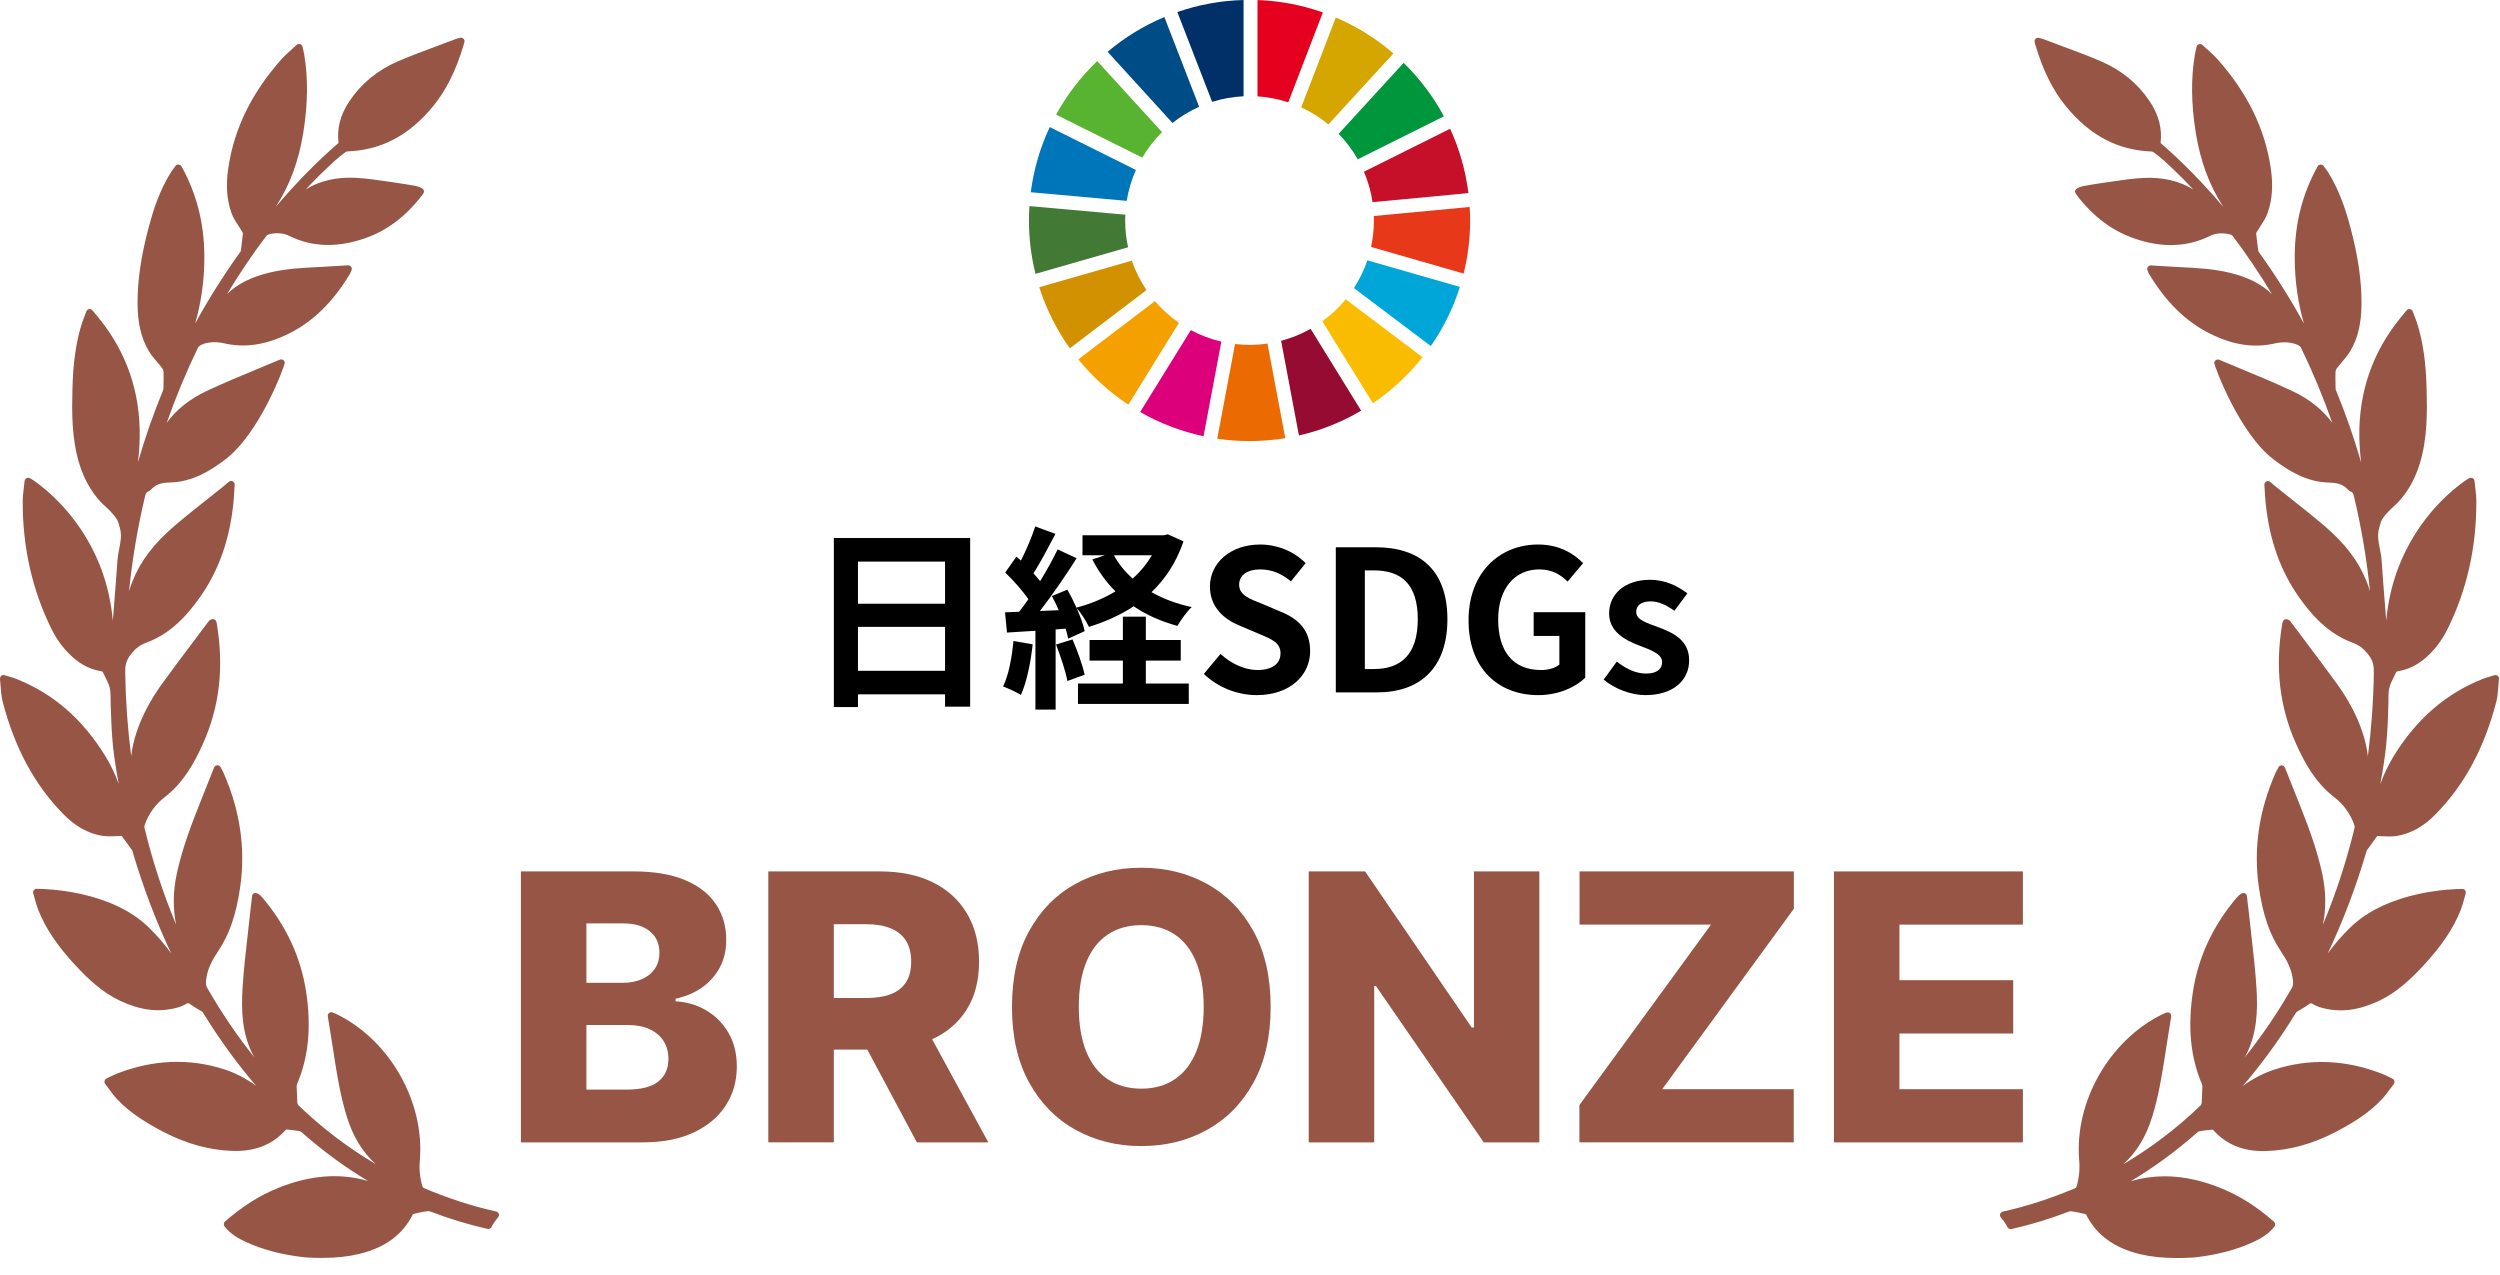 <?xml version="1.0" encoding="utf-8"?>
<!-- Generator: Adobe Illustrator 14.0.0, SVG Export Plug-In . SVG Version: 6.00 Build 43363)  -->
<!DOCTYPE svg PUBLIC "-//W3C//DTD SVG 1.1//EN" "http://www.w3.org/Graphics/SVG/1.1/DTD/svg11.dtd">
<svg version="1.1" id="レイヤー_3" xmlns="http://www.w3.org/2000/svg" xmlns:xlink="http://www.w3.org/1999/xlink" x="0px"
	 y="0px" width="255px" height="130px" viewBox="0 0 255 130" enable-background="new 0 0 255 130" xml:space="preserve">
<g enable-background="new    ">
	<path d="M98.956,54.879v17.203h-2.561v-1.26h-8.882v1.301h-2.46V54.879H98.956z M87.513,57.28v4.301h8.882V57.28H87.513z
		 M96.395,68.422v-4.481h-8.882v4.481H96.395z"/>
	<path d="M105.333,65.721c-0.2,1.881-0.62,3.881-1.2,5.162c-0.42-0.26-1.3-0.68-1.821-0.861c0.581-1.18,0.9-2.959,1.061-4.64
		L105.333,65.721z M120.716,55.219c-0.72,2.12-1.84,3.821-3.261,5.181c1.2,0.681,2.581,1.201,4.101,1.521
		c-0.5,0.46-1.14,1.36-1.46,1.921c-1.681-0.46-3.181-1.12-4.461-2.001c-1.36,0.9-2.901,1.581-4.561,2.101
		c-0.26-0.54-0.8-1.42-1.26-1.92c0.38,0.86,0.7,1.72,0.82,2.36l-1.68,0.76c-0.06-0.3-0.14-0.64-0.26-1.02l-1.02,0.08v8.181h-2.061
		v-8.042l-2.9,0.18l-0.2-2.061l1.44-0.06c0.3-0.38,0.62-0.82,0.94-1.28c-0.58-0.86-1.54-1.921-2.36-2.721l1.14-1.62
		c0.14,0.12,0.3,0.26,0.46,0.399c0.56-1.1,1.12-2.42,1.46-3.48l2.061,0.761c-0.72,1.36-1.521,2.9-2.24,4.021
		c0.26,0.28,0.48,0.561,0.68,0.8c0.68-1.12,1.32-2.26,1.78-3.24l1.94,0.9c-1.101,1.74-2.48,3.761-3.741,5.381l1.92-0.08
		c-0.22-0.5-0.46-1-0.7-1.44l1.58-0.66c0.32,0.561,0.64,1.2,0.92,1.841c1.44-0.38,2.78-0.94,3.981-1.66
		c-0.94-0.94-1.721-2.021-2.361-3.261l1.28-0.421h-2.28v-2.04h8.282l0.42-0.1L120.716,55.219z M109.394,65.221
		c0.5,1.14,1.021,2.601,1.24,3.601l-1.76,0.641c-0.18-1-0.7-2.541-1.16-3.721L109.394,65.221z M116.875,69.723h4.381v2.08h-11.302
		v-2.08h4.581v-2.34h-3.4v-2.101h3.4v-2.381h2.341v2.381h3.561v2.101h-3.561V69.723z M113.615,56.639
		c0.48,0.881,1.14,1.681,1.92,2.381c0.78-0.7,1.44-1.5,1.96-2.381H113.615z"/>
	<path d="M122.792,68.742l1.7-2.041c1.06,0.98,2.46,1.641,3.761,1.641c1.54,0,2.359-0.66,2.359-1.699
		c0-1.102-0.899-1.441-2.22-2.001l-1.98-0.84c-1.5-0.62-3-1.82-3-3.981c0-2.42,2.12-4.28,5.121-4.28c1.721,0,3.441,0.68,4.641,1.9
		l-1.5,1.86c-0.939-0.78-1.92-1.221-3.141-1.221c-1.3,0-2.14,0.58-2.14,1.561c0,1.061,1.06,1.44,2.32,1.94l1.941,0.82
		c1.801,0.74,2.98,1.88,2.98,4.021c0,2.42-2.021,4.48-5.441,4.48C126.213,70.902,124.232,70.123,122.792,68.742z"/>
	<path d="M136.252,55.82h4.062c4.521,0,7.321,2.34,7.321,7.341c0,4.982-2.801,7.462-7.161,7.462h-4.222V55.82z M140.133,68.242
		c2.762,0,4.481-1.48,4.481-5.082c0-3.62-1.72-4.98-4.481-4.98h-0.92v10.062H140.133z"/>
	<path d="M149.792,63.281c0-4.881,3.161-7.741,7.102-7.741c2.141,0,3.621,0.92,4.581,1.9l-1.58,1.88c-0.721-0.7-1.561-1.24-2.9-1.24
		c-2.461,0-4.182,1.921-4.182,5.102c0,3.221,1.48,5.161,4.381,5.161c0.721,0,1.44-0.199,1.861-0.561v-2.92h-2.621v-2.42h5.262v6.682
		c-1.001,0.979-2.741,1.779-4.802,1.779C152.854,70.902,149.792,68.223,149.792,63.281z"/>
	<path d="M163.572,69.322l1.34-1.84c1,0.779,1.961,1.221,3,1.221c1.121,0,1.621-0.48,1.621-1.182c0-0.84-1.16-1.221-2.34-1.68
		c-1.421-0.541-3.062-1.401-3.062-3.261c0-2.021,1.641-3.44,4.161-3.44c1.641,0,2.881,0.68,3.82,1.38l-1.32,1.78
		c-0.8-0.56-1.58-0.96-2.42-0.96c-1,0-1.48,0.44-1.48,1.08c0,0.82,1.1,1.121,2.28,1.561c1.48,0.561,3.121,1.301,3.121,3.38
		c0,1.961-1.54,3.541-4.461,3.541C166.332,70.902,164.672,70.242,163.572,69.322z"/>
</g>
<g>
	<path fill="#58B331" d="M116.513,16.076c0.56-0.951,1.239-1.822,2.017-2.594l-6.613-7.252c-1.664,1.59-3.082,3.434-4.198,5.465
		L116.513,16.076z"/>
	<path fill="#D6A600" d="M132.725,10.954c1.002,0.458,1.934,1.043,2.772,1.737l6.633-7.241c-1.748-1.507-3.728-2.749-5.878-3.666
		L132.725,10.954z"/>
	<path fill="#C60F28" d="M147.911,13.133l-8.789,4.382c0.42,0.979,0.719,2.02,0.88,3.104l9.777-0.922
		C149.492,17.383,148.852,15.175,147.911,13.133"/>
	<path fill="#00963B" d="M138.491,16.245l8.788-4.381c-1.09-2.023-2.479-3.861-4.106-5.453l-6.632,7.239
		C137.296,14.425,137.953,15.297,138.491,16.245"/>
	<path fill="#417935" d="M114.767,22.491c0-0.199,0.006-0.396,0.016-0.592l-9.78-0.876c-0.031,0.485-0.049,0.974-0.049,1.468
		c0,1.875,0.233,3.698,0.666,5.44l9.445-2.711C114.87,24.341,114.767,23.427,114.767,22.491"/>
	<path fill="#F9BC00" d="M137.262,30.529c-0.695,0.846-1.498,1.6-2.386,2.243l5.163,8.36c1.916-1.299,3.623-2.885,5.057-4.696
		L137.262,30.529z"/>
	<path fill="#E73819" d="M140.139,22.491c0,0.925-0.1,1.828-0.291,2.698l9.444,2.714c0.431-1.734,0.66-3.547,0.66-5.412
		c0-0.464-0.015-0.923-0.044-1.381l-9.778,0.923C140.137,22.186,140.139,22.337,140.139,22.491"/>
	<path fill="#F4A100" d="M117.803,30.715l-7.816,5.94c1.454,1.79,3.175,3.352,5.104,4.625l5.163-8.352
		C119.344,32.299,118.52,31.554,117.803,30.715"/>
	<path fill="#0076BA" d="M114.925,20.488c0.175-1.105,0.495-2.161,0.937-3.15l-8.786-4.377c-0.971,2.065-1.636,4.303-1.939,6.648
		L114.925,20.488z"/>
	<path fill="#960B31" d="M138.838,41.889l-5.156-8.351c-0.937,0.53-1.945,0.945-3.009,1.224l1.819,9.657
		C134.757,43.9,136.891,43.037,138.838,41.889"/>
	<path fill="#00A6D8" d="M139.473,26.556c-0.343,1.004-0.806,1.952-1.373,2.827l7.842,5.915c1.273-1.831,2.281-3.858,2.969-6.031
		L139.473,26.556z"/>
	<path fill="#EC6A02" d="M129.282,35.044c-0.597,0.086-1.208,0.134-1.83,0.134c-0.5,0-0.992-0.032-1.476-0.088l-1.819,9.658
		c1.077,0.157,2.176,0.241,3.295,0.241c1.241,0,2.461-0.103,3.647-0.296L129.282,35.044z"/>
	<path fill="#E4001E" d="M128.264,9.83c1.09,0.07,2.143,0.277,3.139,0.605l3.527-9.167c-2.099-0.74-4.337-1.18-6.666-1.262V9.83z"/>
	<path fill="#DC007A" d="M124.578,34.847c-1.1-0.255-2.145-0.655-3.114-1.177l-5.167,8.355c1.987,1.137,4.16,1.979,6.464,2.471
		L124.578,34.847z"/>
	<path fill="#003067" d="M123.64,10.39c1.019-0.322,2.093-0.518,3.205-0.57V0c-2.361,0.062-4.629,0.492-6.757,1.23L123.64,10.39z"/>
	<path fill="#D29100" d="M116.942,29.586c-0.623-0.92-1.131-1.928-1.497-3l-9.438,2.709c0.714,2.251,1.774,4.349,3.117,6.231
		L116.942,29.586z"/>
	<path fill="#004C87" d="M119.593,12.54c0.829-0.656,1.742-1.211,2.721-1.646l-3.55-9.156c-2.114,0.887-4.061,2.091-5.789,3.545
		L119.593,12.54z"/>
</g>
<g enable-background="new    ">
	<path fill="#965545" d="M53.133,116.521V88.885h11.524c2.069,0,3.803,0.293,5.202,0.879c1.399,0.584,2.451,1.402,3.158,2.455
		c0.706,1.053,1.059,2.271,1.059,3.656c0,1.053-0.22,1.99-0.661,2.814c-0.441,0.822-1.048,1.504-1.822,2.045
		c-0.774,0.539-1.669,0.916-2.685,1.133v0.27c1.115,0.055,2.147,0.355,3.097,0.904s1.711,1.311,2.287,2.287s0.864,2.131,0.864,3.461
		c0,1.484-0.378,2.811-1.133,3.975c-0.756,1.166-1.849,2.082-3.279,2.754c-1.43,0.67-3.167,1.004-5.209,1.004H53.133z
		 M59.813,100.248h3.697c0.729,0,1.376-0.121,1.943-0.365c0.566-0.242,1.01-0.594,1.329-1.053c0.319-0.457,0.479-1.012,0.479-1.658
		c0-0.928-0.329-1.656-0.985-2.188c-0.657-0.529-1.543-0.795-2.658-0.795h-3.805V100.248z M59.813,111.139h4.129
		c1.449,0,2.517-0.275,3.205-0.824s1.032-1.313,1.032-2.293c0-0.711-0.167-1.326-0.499-1.844c-0.333-0.516-0.805-0.916-1.417-1.199
		c-0.612-0.285-1.345-0.426-2.2-0.426h-4.25V111.139z"/>
	<path fill="#965545" d="M78.367,116.521V88.885h11.416c2.069,0,3.857,0.371,5.364,1.113s2.67,1.805,3.488,3.186
		c0.819,1.381,1.228,3.016,1.228,4.904c0,1.918-0.418,3.543-1.255,4.879c-0.836,1.336-2.024,2.354-3.563,3.051
		c-1.538,0.697-3.36,1.045-5.465,1.045h-7.219v-5.264h5.978c1.007,0,1.851-0.131,2.53-0.396c0.679-0.266,1.194-0.67,1.545-1.215
		c0.351-0.545,0.526-1.244,0.526-2.1c0-0.854-0.175-1.563-0.526-2.125c-0.351-0.563-0.868-0.984-1.552-1.268
		s-1.525-0.426-2.523-0.426h-3.292v22.252H78.367z M93.926,103.891l6.882,12.631h-7.287l-6.747-12.631H93.926z"/>
	<path fill="#965545" d="M129.605,102.703c0,3.041-0.586,5.619-1.755,7.732c-1.169,2.115-2.751,3.721-4.743,4.818
		c-1.993,1.098-4.226,1.646-6.7,1.646c-2.483,0-4.718-0.555-6.707-1.66c-1.988-1.107-3.565-2.715-4.729-4.824
		c-1.166-2.109-1.748-4.68-1.748-7.713c0-3.039,0.582-5.617,1.748-7.732c1.165-2.113,2.741-3.719,4.729-4.816
		s4.224-1.646,6.707-1.646c2.474,0,4.708,0.549,6.7,1.646c1.992,1.098,3.574,2.703,4.743,4.816
		C129.02,97.086,129.605,99.664,129.605,102.703z M122.777,102.703c0-1.799-0.254-3.318-0.763-4.561s-1.237-2.182-2.186-2.82
		s-2.089-0.957-3.421-0.957c-1.322,0-2.46,0.318-3.414,0.957s-1.685,1.578-2.193,2.82s-0.762,2.762-0.762,4.561
		c0,1.801,0.254,3.32,0.762,4.563c0.508,1.24,1.239,2.182,2.193,2.82s2.092,0.957,3.414,0.957c1.332,0,2.472-0.318,3.421-0.957
		s1.678-1.58,2.186-2.82C122.522,106.023,122.777,104.504,122.777,102.703z"/>
	<path fill="#965545" d="M157.012,88.885v27.637h-5.668l-10.998-15.949h-0.176v15.949h-6.68V88.885h5.749l10.876,15.924h0.229
		V88.885H157.012z"/>
	<path fill="#965545" d="M161.1,116.521v-3.805l13.427-18.406h-13.413v-5.426h21.86v3.807l-13.427,18.406h13.414v5.424H161.1z"/>
	<path fill="#965545" d="M187.063,116.521V88.885h19.27v5.426h-12.59v5.668h11.604v5.438h-11.604v5.682h12.59v5.424H187.063z"/>
</g>
<g id="_x33_8-Award_symbol_3_">
	<g>
		<path fill="#965545" d="M254.771,68.941c-0.095-0.078-0.232-0.104-0.338-0.068c-0.132,0.041-0.252,0.076-0.365,0.109l-0.055,0.016
			c-0.279,0.082-0.521,0.152-0.761,0.248c-3.771,1.498-6.739,4.066-9.078,7.848c-0.575,0.936-1.022,1.906-1.379,2.875
			c0.584-3.258,0.72-4.527,0.822-8.174c0.004-0.154,0.004-0.309,0.004-0.463c0-0.422,0-0.82,0.094-1.186
			c0.109-0.431,0.332-0.859,0.548-1.275c0.061-0.117,0.12-0.236,0.172-0.34c0.016-0.02,0.071-0.053,0.094-0.057
			c1.08-0.166,2.033-0.623,2.918-1.4c0.891-0.787,1.623-1.75,2.178-2.863c1.99-3.993,2.986-8.404,2.961-13.112
			c-0.002-0.455-0.055-0.896-0.113-1.377c-0.027-0.216-0.055-0.436-0.076-0.664c-0.014-0.125-0.09-0.236-0.203-0.291
			c-0.108-0.053-0.241-0.049-0.354,0.018c-0.068,0.044-0.125,0.076-0.178,0.107c-0.102,0.06-0.178,0.106-0.25,0.159
			c-1.699,1.218-3.195,2.732-4.453,4.503c-2.049,2.893-3.24,6.164-3.563,9.763c-0.031-0.401-0.064-0.802-0.097-1.204l-0.012-0.145
			c-0.127-1.572-0.256-3.199-0.363-4.799c-0.024-0.404-0.104-0.799-0.18-1.18c-0.146-0.733-0.281-1.426-0.063-2.15
			c0.051-0.164,0.092-0.329,0.135-0.494c0.104-0.408,0.605-1.036,1.375-1.723l0.029-0.026c0.283-0.24,1.74-1.574,2.568-4.213
			c0.84-2.68,0.775-5.481,0.73-7.526l-0.002-0.055c-0.063-2.813-0.365-4.931-0.984-6.871c-0.08-0.248-0.176-0.492-0.277-0.75
			c-0.051-0.134-0.105-0.272-0.16-0.417c-0.045-0.122-0.152-0.212-0.279-0.233l-0.063-0.005c-0.109,0-0.213,0.05-0.281,0.134
			l-0.604,0.734c-2.885,3.52-4.303,7.647-4.215,12.27c0.016,0.814,0.076,1.65,0.186,2.512c-0.734-2.531-1.594-4.996-2.572-7.367
			c-0.021-0.051-0.033-0.115-0.035-0.17l-0.008-0.324c-0.01-0.468-0.02-0.951,0-1.428c0.004-0.078,0.055-0.221,0.16-0.359
			c0.152-0.2,0.318-0.396,0.492-0.598c0.297-0.346,0.602-0.701,0.844-1.107c0.781-1.306,1.146-2.849,1.152-4.854
			c0.012-2.363-0.354-4.85-1.146-7.826c-0.436-1.625-1.09-3.734-2.309-5.646c-0.084-0.129-0.176-0.25-0.275-0.378
			c-0.043-0.057-0.09-0.117-0.137-0.183c-0.07-0.093-0.166-0.146-0.32-0.146c-0.123,0.009-0.231,0.078-0.293,0.188
			c-1.531,2.763-2.293,5.715-2.33,9.023c-0.031,2.76,0.4,5.135,0.941,7.011c-1.375-2.513-2.904-4.938-4.561-7.241l-0.037-0.053
			c-0.037-0.049-0.055-0.074-0.051-0.057c-0.104-0.744-0.177-1.34-0.228-1.859c0.002-0.008,0.013-0.052,0.088-0.181
			c0.108-0.187,0.229-0.37,0.356-0.563c0.257-0.39,0.521-0.791,0.689-1.241c0.51-1.359,0.625-2.902,0.35-4.713
			c-0.604-4.008-2.373-7.615-5.399-11.032c-0.313-0.351-0.655-0.661-1.021-0.989l-0.101-0.091c-0.144-0.129-0.289-0.261-0.438-0.4
			c-0.094-0.089-0.229-0.123-0.356-0.085c-0.125,0.039-0.219,0.142-0.248,0.269l-0.065,0.29c-0.045,0.193-0.08,0.345-0.105,0.498
			c-0.408,2.432-0.379,5.037,0.09,7.965c0.467,2.904,1.393,5.41,2.816,7.586c-2.135-2.516-4.209-4.627-6.379-6.498
			c-0.01-0.013-0.023-0.051-0.025-0.061c0.17-1.461-0.191-2.838-1.102-4.207c-1.197-1.801-2.859-3.174-4.943-4.078
			c-1.246-0.541-2.537-1.02-3.801-1.488c-0.607-0.225-1.213-0.449-1.836-0.689c-0.627-0.25-0.896-0.293-1.041-0.159
			c-0.188,0.175-0.141,0.323-0.062,0.595l0.027,0.088c0.764,2.574,1.776,4.611,3.103,6.225c2.428,2.967,5.27,4.473,8.68,4.606
			c0.119,0.007,0.213,0.04,0.252,0.07c0.479,0.359,0.834,0.647,1.146,0.933c0.988,0.902,1.962,1.865,2.912,2.878
			c-1.414-0.88-3.146-1.276-5.094-1.179c-1.068,0.055-2.127,0.211-3.15,0.361l-0.038,0.006c-0.304,0.045-0.604,0.089-0.904,0.131
			c-0.658,0.09-1.32,0.206-1.906,0.31c-0.238,0.041-0.805,0.171-0.936,0.444c-0.045,0.095-0.041,0.197,0.01,0.291
			c0.047,0.082,0.096,0.158,0.149,0.229c1.689,2.193,3.619,3.639,5.896,4.416c2.775,0.954,5.326,0.875,7.617-0.246
			c0.351-0.193,0.771-0.291,1.256-0.291c0.363,0,0.638,0.059,0.729,0.078c0.136,0.023,0.318,0.1,0.356,0.148
			c1.425,1.873,2.777,3.874,4.039,5.977c-1.065-1.039-2.459-1.738-4.354-2.193c-1.662-0.396-3.361-0.48-5.002-0.564l-0.551-0.027
			c-0.516-0.025-1.029-0.059-1.561-0.092l-0.89-0.056c-0.114,0-0.226,0.056-0.293,0.148c-0.073,0.1-0.092,0.229-0.047,0.345
			c0.035,0.098,0.101,0.269,0.133,0.326c1.731,2.896,3.769,4.9,6.22,6.126c2.396,1.197,4.561,1.514,6.746,0.991
			c0.252-0.061,0.545-0.093,0.848-0.093c0.93,0,1.576,0.284,1.713,0.546c1.201,2.479,2.273,5.055,3.199,7.682
			c-0.972-1.337-2.328-2.424-4.045-3.236c-1.705-0.805-3.482-1.541-5.23-2.266c-0.752-0.311-1.506-0.622-2.256-0.941
			c-0.111-0.049-0.244-0.038-0.348,0.031c-0.103,0.067-0.164,0.182-0.164,0.303c0,0.234,2.494,7.153,6.112,9.879
			c1.478,1.113,3.298,2.257,5.591,2.311c0.688,0.014,1.396,0.111,1.932,0.721c0.082,0.097,0.191,0.172,0.311,0.213
			c0.182,0.061,0.232,0.172,0.322,0.554c0.744,3.119,1.285,6.334,1.617,9.599c-0.1-0.331-0.217-0.666-0.352-1.004
			c-0.812-2.055-2.175-3.854-4.291-5.659c-1.093-0.935-2.234-1.839-3.341-2.716l-0.053-0.041c-0.504-0.398-1.006-0.796-1.506-1.198
			c-0.104-0.083-0.205-0.169-0.322-0.269l-0.313-0.268c-0.108-0.093-0.271-0.111-0.397-0.049c-0.133,0.067-0.211,0.205-0.201,0.353
			c0.017,0.22,0.029,0.429,0.041,0.629l0.007,0.094c0.022,0.413,0.047,0.802,0.09,1.187c0.391,3.74,1.504,6.864,3.399,9.549
			c1.174,1.658,2.858,3.686,5.483,4.647c0.642,0.233,1.104,0.59,1.601,1.227c0.47,0.598,0.558,1.143,0.545,1.83
			c-0.043,2.875-0.248,5.729-0.608,8.521c-0.086-0.777-0.265-1.578-0.539-2.408c-0.568-1.723-1.455-3.396-2.711-5.119
			c-1.084-1.49-2.211-2.986-3.301-4.436l-0.072-0.096c-0.435-0.574-0.865-1.149-1.285-1.71c-0.08-0.115-0.193-0.157-0.26-0.179
			c-0.095-0.047-0.205-0.051-0.304-0.009c-0.098,0.042-0.172,0.123-0.204,0.224l-0.013,0.039c-0.021,0.052-0.033,0.099-0.041,0.145
			c-0.752,4.485-0.289,8.502,1.41,12.284c0.83,1.85,1.944,3.943,3.907,5.449c0.898,0.688,1.605,1.652,1.994,2.717
			c0.082,0.229,0.08,0.328,0.07,0.365c-0.832,3.443-1.918,6.764-3.238,9.908c0.34-1.656,0.318-3.396-0.069-5.199
			c-0.552-2.557-1.498-5.031-2.343-7.152l-0.254-0.635c-0.395-0.994-0.795-1.996-1.205-3.033c-0.053-0.133-0.18-0.225-0.348-0.232
			c-0.131,0-0.254,0.076-0.316,0.199l-0.133,0.248c-0.059,0.109-0.113,0.213-0.16,0.318c-1.696,3.832-2.271,7.76-1.703,11.678
			c0.406,2.799,1.095,4.805,2.23,6.5c0.588,0.877,1.148,1.854,1.25,3.055c0.023,0.285,0.012,0.48-0.115,0.703
			c-1.434,2.512-3.041,4.881-4.803,7.084c0.008-0.012,0.014-0.024,0.021-0.037c1.266-2.313,1.305-4.815,1.176-6.961
			c-0.113-1.838-0.322-3.672-0.525-5.444l-0.012-0.104c-0.082-0.711-0.162-1.42-0.236-2.133c-0.043-0.402-0.092-0.807-0.141-1.215
			l-0.064-0.555c-0.016-0.123-0.09-0.229-0.196-0.281c-0.199-0.105-0.523,0.057-0.873,0.469c-2.402,2.842-3.896,6.055-4.435,9.547
			c-0.557,3.621-0.254,6.719,0.928,9.473c0.031,0.074,0.031,0.224,0.029,0.273l-0.063,1.584c-0.01,0.115-0.07,0.242-0.119,0.291
			c-2.4,2.311-5.041,4.32-7.877,5.992c1.342-1.213,2.307-2.797,2.932-4.801c0.693-2.225,1.049-4.537,1.396-6.779l0.028-0.201
			c0.123-0.787,0.25-1.574,0.381-2.377l0.146-0.91c0.021-0.131-0.031-0.264-0.135-0.344c-0.102-0.08-0.248-0.1-0.365-0.051
			l-0.129,0.055c-0.137,0.055-0.256,0.105-0.369,0.162c-5.357,2.678-8.887,8.92-8.387,14.844c0.078,0.928-0.008,1.799-0.262,2.662
			c-0.023,0.078-0.101,0.164-0.129,0.178c-2.547,1.074-4.967,1.857-7.402,2.396c-0.125,0.028-0.223,0.119-0.264,0.24
			c-0.041,0.12-0.019,0.252,0.065,0.352c0.267,0.313,0.496,0.652,0.687,1.005c0.078,0.145,0.262,0.219,0.399,0.184
			c1.984-0.453,3.918-1.039,5.746-1.744c0.146-0.059,0.261-0.088,0.365-0.07c0.405,0.055,0.836,0.137,1.313,0.256
			c0.098,0.023,0.18,0.07,0.183,0.066c1.04,2.076,2.831,3.4,5.477,4.045c0.576,0.137,1.171,0.24,1.765,0.301
			c0.623,0.066,1.315,0.1,2.063,0.1c1.033,0,1.771-0.063,1.779-0.063c2.291-0.256,4.25-0.771,5.981-1.575
			c0.711-0.33,1.521-0.775,2.146-1.566c0.118-0.152,0.1-0.371-0.045-0.5c-1.763-1.553-3.556-2.682-5.482-3.451
			c-2.856-1.135-5.459-1.443-8.01-0.951c-0.381,0.072-0.754,0.166-1.115,0.273c2.388-1.426,4.671-3.104,6.828-5.014
			c0.041-0.037,0.108-0.07,0.162-0.08c0.354-0.06,0.821-0.132,1.303-0.164c0.043,0,0.101,0.021,0.107,0.022
			c1.299,1.455,2.975,2.162,5.118,2.162c0.109,0,0.222-0.002,0.33-0.007c2.332-0.075,4.679-0.717,6.972-1.905
			c1.668-0.869,3.405-1.884,4.813-3.394c0.313-0.336,0.592-0.715,0.838-1.051l0.023-0.031c0.109-0.147,0.221-0.297,0.334-0.444
			c0.061-0.078,0.086-0.183,0.07-0.283c-0.018-0.101-0.074-0.188-0.172-0.252c-0.025-0.015-0.623-0.334-1.168-0.545
			c-3.646-1.408-7.33-1.554-10.842-0.422c-1.15,0.368-2.234,0.926-3.287,1.69c1.949-2.266,3.754-4.748,5.393-7.422
			c0.018-0.027,0.064-0.104,0.078-0.117c0.145-0.092,0.291-0.178,0.438-0.264c0.262-0.154,0.533-0.313,0.787-0.502
			c0.215-0.16,0.275-0.166,0.494-0.025c0.307,0.199,0.664,0.304,0.977,0.385c1.822,0.468,3.662,0.234,5.695-0.721
			c1.857-0.869,3.285-2.246,4.551-3.604c1.844-1.98,3.049-3.766,3.791-5.623c0.156-0.389,0.269-0.791,0.383-1.213
			c0.05-0.176,0.099-0.354,0.148-0.527c0.057-0.186-0.043-0.383-0.227-0.449l-0.152-0.01c-0.752,0-7.457,0.109-11.377,3.914
			c-0.854,0.828-1.619,1.707-2.316,2.672c1.551-3.287,2.867-6.748,3.928-10.342l0.015-0.053c0.015-0.045,0.033-0.111,0.045-0.129
			l1.024-1.408c0.039-0.057,0.044-0.057,0.104-0.057c0.027,0,0.058,0.002,0.091,0.004l0.219,0.014
			c0.764,0.047,1.213,0.039,1.582-0.018c1.461-0.23,2.779-0.967,4.029-2.25c2.926-3,4.938-6.742,6.155-11.441
			c0.131-0.504,0.168-1.012,0.207-1.551c0.017-0.244,0.035-0.496,0.063-0.758C254.915,69.139,254.863,69.02,254.771,68.941z"/>
		<path fill="#965545" d="M50.612,123.572c-2.434-0.537-4.854-1.32-7.399-2.395c-0.03-0.015-0.105-0.101-0.13-0.177
			c-0.254-0.864-0.339-1.735-0.26-2.664c0.498-5.926-3.029-12.168-8.388-14.844c-0.114-0.06-0.232-0.106-0.369-0.164l-0.128-0.054
			c-0.12-0.051-0.268-0.028-0.364,0.05c-0.105,0.079-0.158,0.213-0.137,0.346l0.146,0.908c0.131,0.805,0.258,1.592,0.38,2.379
			l0.031,0.205c0.344,2.237,0.699,4.551,1.393,6.772c0.625,2.006,1.59,3.588,2.932,4.801c-2.835-1.672-5.477-3.68-7.875-5.989
			c-0.051-0.05-0.11-0.179-0.119-0.283l-0.064-1.586c0-0.058-0.001-0.205,0.031-0.278c1.182-2.754,1.484-5.853,0.926-9.474
			c-0.538-3.492-2.029-6.705-4.433-9.547c-0.281-0.332-0.529-0.5-0.737-0.5c-0.051,0-0.097,0.01-0.133,0.026
			c-0.11,0.058-0.186,0.162-0.2,0.285l-0.064,0.553c-0.05,0.41-0.098,0.814-0.14,1.218c-0.074,0.713-0.155,1.422-0.237,2.133
			l-0.012,0.104c-0.203,1.772-0.413,3.606-0.524,5.445c-0.13,2.143-0.092,4.645,1.176,6.961c0.006,0.012,0.013,0.022,0.02,0.034
			c-1.761-2.2-3.368-4.569-4.803-7.082c-0.126-0.223-0.138-0.418-0.113-0.702c0.102-1.201,0.66-2.179,1.249-3.056
			c1.136-1.694,1.824-3.701,2.23-6.502c0.568-3.916-0.006-7.845-1.704-11.677c-0.047-0.106-0.102-0.209-0.159-0.317l-0.133-0.25
			c-0.063-0.121-0.199-0.203-0.343-0.194c-0.143,0.006-0.269,0.098-0.32,0.229c-0.412,1.039-0.811,2.041-1.207,3.035l-0.253,0.635
			c-0.845,2.121-1.791,4.596-2.342,7.152c-0.388,1.803-0.412,3.541-0.071,5.199c-1.32-3.146-2.406-6.465-3.237-9.908
			c-0.01-0.039-0.013-0.137,0.07-0.367c0.389-1.063,1.097-2.027,1.993-2.715c1.964-1.508,3.078-3.6,3.908-5.449
			c1.701-3.781,2.162-7.799,1.41-12.284c-0.008-0.047-0.022-0.094-0.039-0.145l-0.014-0.04c-0.032-0.101-0.107-0.182-0.205-0.224
			c-0.097-0.041-0.218-0.033-0.293,0.004c-0.075,0.027-0.188,0.068-0.263,0.178c-0.426,0.568-0.857,1.143-1.29,1.715l-0.072,0.098
			c-1.091,1.447-2.218,2.942-3.302,4.437c-1.255,1.721-2.142,3.396-2.711,5.117c-0.274,0.832-0.453,1.633-0.538,2.41
			c-0.361-2.794-0.566-5.646-0.611-8.523c-0.01-0.687,0.077-1.23,0.546-1.828c0.496-0.639,0.96-0.994,1.599-1.229
			c2.627-0.959,4.312-2.988,5.485-4.646c1.896-2.685,3.01-5.808,3.401-9.548c0.041-0.386,0.065-0.775,0.09-1.188l0.006-0.094
			c0.012-0.199,0.024-0.408,0.04-0.63c0.01-0.146-0.069-0.284-0.2-0.351c-0.127-0.064-0.29-0.045-0.4,0.049l-0.312,0.267
			c-0.117,0.101-0.218,0.186-0.322,0.269c-0.5,0.402-1.003,0.801-1.506,1.199l-0.053,0.041c-1.105,0.875-2.248,1.781-3.34,2.715
			c-2.117,1.807-3.481,3.604-4.291,5.659c-0.134,0.339-0.252,0.674-0.353,1.005c0.333-3.264,0.874-6.48,1.617-9.599
			c0.091-0.382,0.141-0.494,0.326-0.556c0.116-0.039,0.226-0.115,0.305-0.209c0.539-0.612,1.248-0.709,1.936-0.723
			c2.293-0.055,4.112-1.199,5.589-2.311c3.62-2.727,6.112-9.645,6.112-9.879c0-0.123-0.061-0.236-0.164-0.305
			c-0.102-0.068-0.239-0.077-0.343-0.031c-0.755,0.32-1.509,0.632-2.29,0.955c-1.718,0.713-3.494,1.448-5.2,2.254
			c-1.718,0.813-3.074,1.898-4.044,3.235c0.924-2.627,1.996-5.202,3.196-7.677c0.138-0.268,0.786-0.551,1.716-0.551
			c0.302,0,0.595,0.032,0.848,0.094c2.184,0.523,4.35,0.205,6.746-0.992c2.451-1.226,4.485-3.229,6.218-6.128
			c0.033-0.056,0.099-0.228,0.133-0.323c0.044-0.117,0.026-0.246-0.046-0.344c-0.068-0.094-0.177-0.149-0.314-0.149
			c-0.001,0-0.002,0-0.003,0l-0.865,0.054c-0.53,0.034-1.046,0.066-1.561,0.094l-0.551,0.027c-1.642,0.082-3.341,0.168-5.002,0.563
			c-1.896,0.456-3.287,1.155-4.354,2.192c1.264-2.102,2.615-4.102,4.04-5.975c0.038-0.051,0.223-0.126,0.373-0.151
			c0.075-0.018,0.349-0.075,0.713-0.075c0.482,0,0.905,0.098,1.264,0.295c2.276,1.114,4.833,1.196,7.609,0.242
			c2.276-0.777,4.205-2.223,5.896-4.415c0.055-0.071,0.104-0.147,0.149-0.229c0.052-0.094,0.055-0.196,0.01-0.291
			c-0.131-0.273-0.697-0.402-0.936-0.445c-0.585-0.103-1.248-0.219-1.905-0.309c-0.301-0.041-0.603-0.086-0.904-0.131l-0.039-0.006
			c-1.024-0.15-2.083-0.307-3.149-0.361c-1.949-0.1-3.68,0.299-5.096,1.18c0.952-1.014,1.925-1.977,2.913-2.879
			c0.313-0.285,0.666-0.572,1.147-0.934c0.037-0.028,0.132-0.063,0.248-0.068c3.413-0.134,6.254-1.641,8.683-4.606
			c1.323-1.614,2.338-3.65,3.102-6.226L47.31,4.52c0.082-0.271,0.127-0.42-0.061-0.594c-0.145-0.135-0.399-0.096-1.063,0.168
			c-0.602,0.231-1.206,0.455-1.828,0.686c-1.248,0.463-2.54,0.941-3.786,1.482c-2.083,0.904-3.746,2.277-4.943,4.078
			c-0.911,1.369-1.271,2.746-1.102,4.2c-0.001,0.017-0.016,0.056-0.018,0.06c-2.175,1.877-4.253,3.99-6.387,6.506
			c1.423-2.176,2.351-4.681,2.815-7.585c0.47-2.928,0.499-5.534,0.092-7.966c-0.026-0.152-0.061-0.305-0.105-0.496l-0.066-0.293
			c-0.03-0.126-0.125-0.229-0.25-0.268c-0.124-0.036-0.264-0.004-0.356,0.085c-0.148,0.14-0.295,0.272-0.438,0.401l-0.101,0.091
			c-0.364,0.328-0.709,0.638-1.021,0.989c-3.028,3.416-4.795,7.025-5.399,11.032c-0.275,1.812-0.161,3.354,0.35,4.712
			c0.169,0.451,0.433,0.854,0.696,1.252c0.12,0.183,0.24,0.365,0.351,0.554c0.081,0.136,0.088,0.17,0.087,0.163
			c-0.05,0.537-0.121,1.133-0.219,1.85c-0.004,0.01-0.018,0.03-0.061,0.088l-0.035,0.049c-1.656,2.301-3.184,4.729-4.559,7.24
			c0.54-1.876,0.971-4.25,0.94-7.01c-0.037-3.311-0.799-6.262-2.331-9.025c-0.061-0.107-0.17-0.178-0.324-0.188
			c-0.111,0-0.219,0.055-0.289,0.148c-0.046,0.064-0.093,0.125-0.137,0.182c-0.099,0.128-0.191,0.249-0.274,0.379
			c-1.22,1.912-1.874,4.021-2.308,5.645c-0.794,2.979-1.158,5.465-1.148,7.826c0.006,2.008,0.372,3.551,1.152,4.856
			c0.242,0.406,0.548,0.763,0.854,1.12c0.162,0.189,0.33,0.385,0.481,0.585c0.105,0.14,0.157,0.28,0.16,0.36
			c0.02,0.476,0.01,0.959-0.001,1.428l-0.007,0.322c-0.001,0.057-0.014,0.12-0.033,0.169c-0.979,2.372-1.84,4.837-2.573,7.369
			c0.107-0.862,0.168-1.696,0.184-2.511c0.089-4.623-1.329-8.75-4.215-12.271L9.433,31.66c-0.069-0.086-0.173-0.135-0.282-0.135
			L9.09,31.531c-0.128,0.021-0.236,0.109-0.281,0.231c-0.055,0.146-0.108,0.284-0.161,0.417c-0.101,0.26-0.195,0.503-0.276,0.752
			c-0.62,1.94-0.923,4.059-0.985,6.869l-0.001,0.055c-0.047,2.045-0.11,4.846,0.729,7.527c0.827,2.639,2.285,3.973,2.568,4.212
			l0.029,0.026c0.77,0.688,1.271,1.316,1.375,1.724c0.042,0.165,0.084,0.329,0.134,0.493c0.22,0.727,0.082,1.418-0.065,2.164
			c-0.074,0.377-0.15,0.768-0.178,1.167c-0.105,1.599-0.236,3.226-0.362,4.798l-0.011,0.146c-0.032,0.4-0.064,0.802-0.097,1.203
			c-0.321-3.6-1.513-6.87-3.563-9.764c-1.256-1.77-2.753-3.284-4.451-4.502c-0.073-0.053-0.15-0.1-0.253-0.161
			c-0.05-0.028-0.108-0.063-0.179-0.107c-0.105-0.063-0.242-0.069-0.352-0.016c-0.11,0.055-0.187,0.166-0.2,0.292
			c-0.023,0.228-0.05,0.448-0.078,0.677c-0.057,0.468-0.11,0.91-0.113,1.363c-0.024,4.709,0.972,9.12,2.962,13.112
			c0.555,1.113,1.287,2.076,2.179,2.865c0.884,0.775,1.838,1.234,2.914,1.398c0.023,0.004,0.08,0.039,0.089,0.045
			c0.058,0.116,0.118,0.233,0.179,0.352c0.216,0.416,0.438,0.846,0.548,1.277c0.093,0.362,0.093,0.762,0.093,1.184
			c0,0.154,0,0.311,0.005,0.463c0.104,3.646,0.239,4.916,0.822,8.176c-0.356-0.969-0.803-1.941-1.38-2.875
			c-2.337-3.783-5.307-6.35-9.077-7.85c-0.24-0.096-0.48-0.166-0.76-0.246L0.836,68.98c-0.112-0.033-0.232-0.068-0.361-0.107
			c-0.115-0.037-0.247-0.012-0.342,0.066c-0.094,0.078-0.144,0.197-0.131,0.319c0.028,0.261,0.047,0.513,0.064,0.757
			c0.039,0.539,0.075,1.047,0.206,1.551c1.217,4.699,3.23,8.44,6.156,11.442c1.25,1.281,2.568,2.019,4.029,2.248
			c0.368,0.058,0.818,0.063,1.581,0.019l0.22-0.014c0.033-0.003,0.063-0.005,0.09-0.005c0.06,0,0.064,0,0.106,0.063l1.021,1.402
			c0.014,0.018,0.032,0.084,0.046,0.131l0.015,0.051c1.061,3.594,2.376,7.057,3.927,10.342c-0.698-0.965-1.463-1.844-2.315-2.672
			C11.227,90.77,4.523,90.66,3.771,90.66H3.677l-0.059,0.012c-0.185,0.064-0.284,0.262-0.227,0.447
			c0.052,0.176,0.101,0.352,0.156,0.559c0.107,0.391,0.219,0.793,0.375,1.182c0.743,1.857,1.947,3.644,3.79,5.623
			c1.268,1.357,2.695,2.734,4.552,3.604c2.034,0.955,3.87,1.188,5.696,0.722c0.311-0.082,0.668-0.185,0.975-0.386
			c0.219-0.139,0.279-0.135,0.494,0.024c0.255,0.189,0.525,0.349,0.789,0.503c0.146,0.086,0.292,0.172,0.429,0.258
			c0.021,0.021,0.068,0.097,0.086,0.123c1.639,2.674,3.443,5.155,5.393,7.422c-1.055-0.767-2.137-1.321-3.286-1.69
			c-3.514-1.131-7.196-0.988-10.844,0.422c-0.545,0.211-1.142,0.531-1.181,0.555c-0.084,0.055-0.142,0.143-0.159,0.244
			c-0.016,0.102,0.01,0.203,0.071,0.281c0.113,0.147,0.224,0.297,0.333,0.444l0.023,0.031c0.247,0.336,0.525,0.715,0.838,1.051
			c1.409,1.511,3.146,2.522,4.814,3.394c2.293,1.188,4.639,1.83,6.972,1.906c0.109,0.004,0.219,0.006,0.329,0.006
			c2.146,0,3.82-0.707,5.111-2.154c0.016-0.01,0.071-0.031,0.103-0.033c0.493,0.037,0.962,0.107,1.313,0.166
			c0.056,0.01,0.123,0.043,0.166,0.082c2.157,1.908,4.441,3.586,6.827,5.012c-0.361-0.107-0.733-0.201-1.115-0.275
			c-2.55-0.489-5.152-0.184-8.011,0.953c-1.928,0.769-3.721,1.896-5.481,3.451c-0.146,0.127-0.165,0.346-0.046,0.498
			c0.623,0.793,1.434,1.238,2.145,1.566c1.734,0.807,3.691,1.322,5.986,1.578c0.007,0,0.744,0.064,1.777,0.064
			c0.747,0,1.441-0.033,2.063-0.101c0.595-0.063,1.188-0.164,1.764-0.304c2.644-0.643,4.436-1.967,5.462-4.021
			c0.019-0.019,0.097-0.063,0.197-0.088c0.477-0.119,0.906-0.201,1.314-0.256c0.097-0.017,0.217,0.01,0.367,0.069
			c1.826,0.703,3.758,1.291,5.739,1.742c0.027,0.006,0.057,0.01,0.086,0.01c0.133,0,0.256-0.071,0.32-0.192
			c0.188-0.353,0.419-0.688,0.685-1.002c0.083-0.101,0.107-0.229,0.066-0.354C50.837,123.691,50.739,123.602,50.612,123.572z"/>
	</g>
</g>
</svg>

